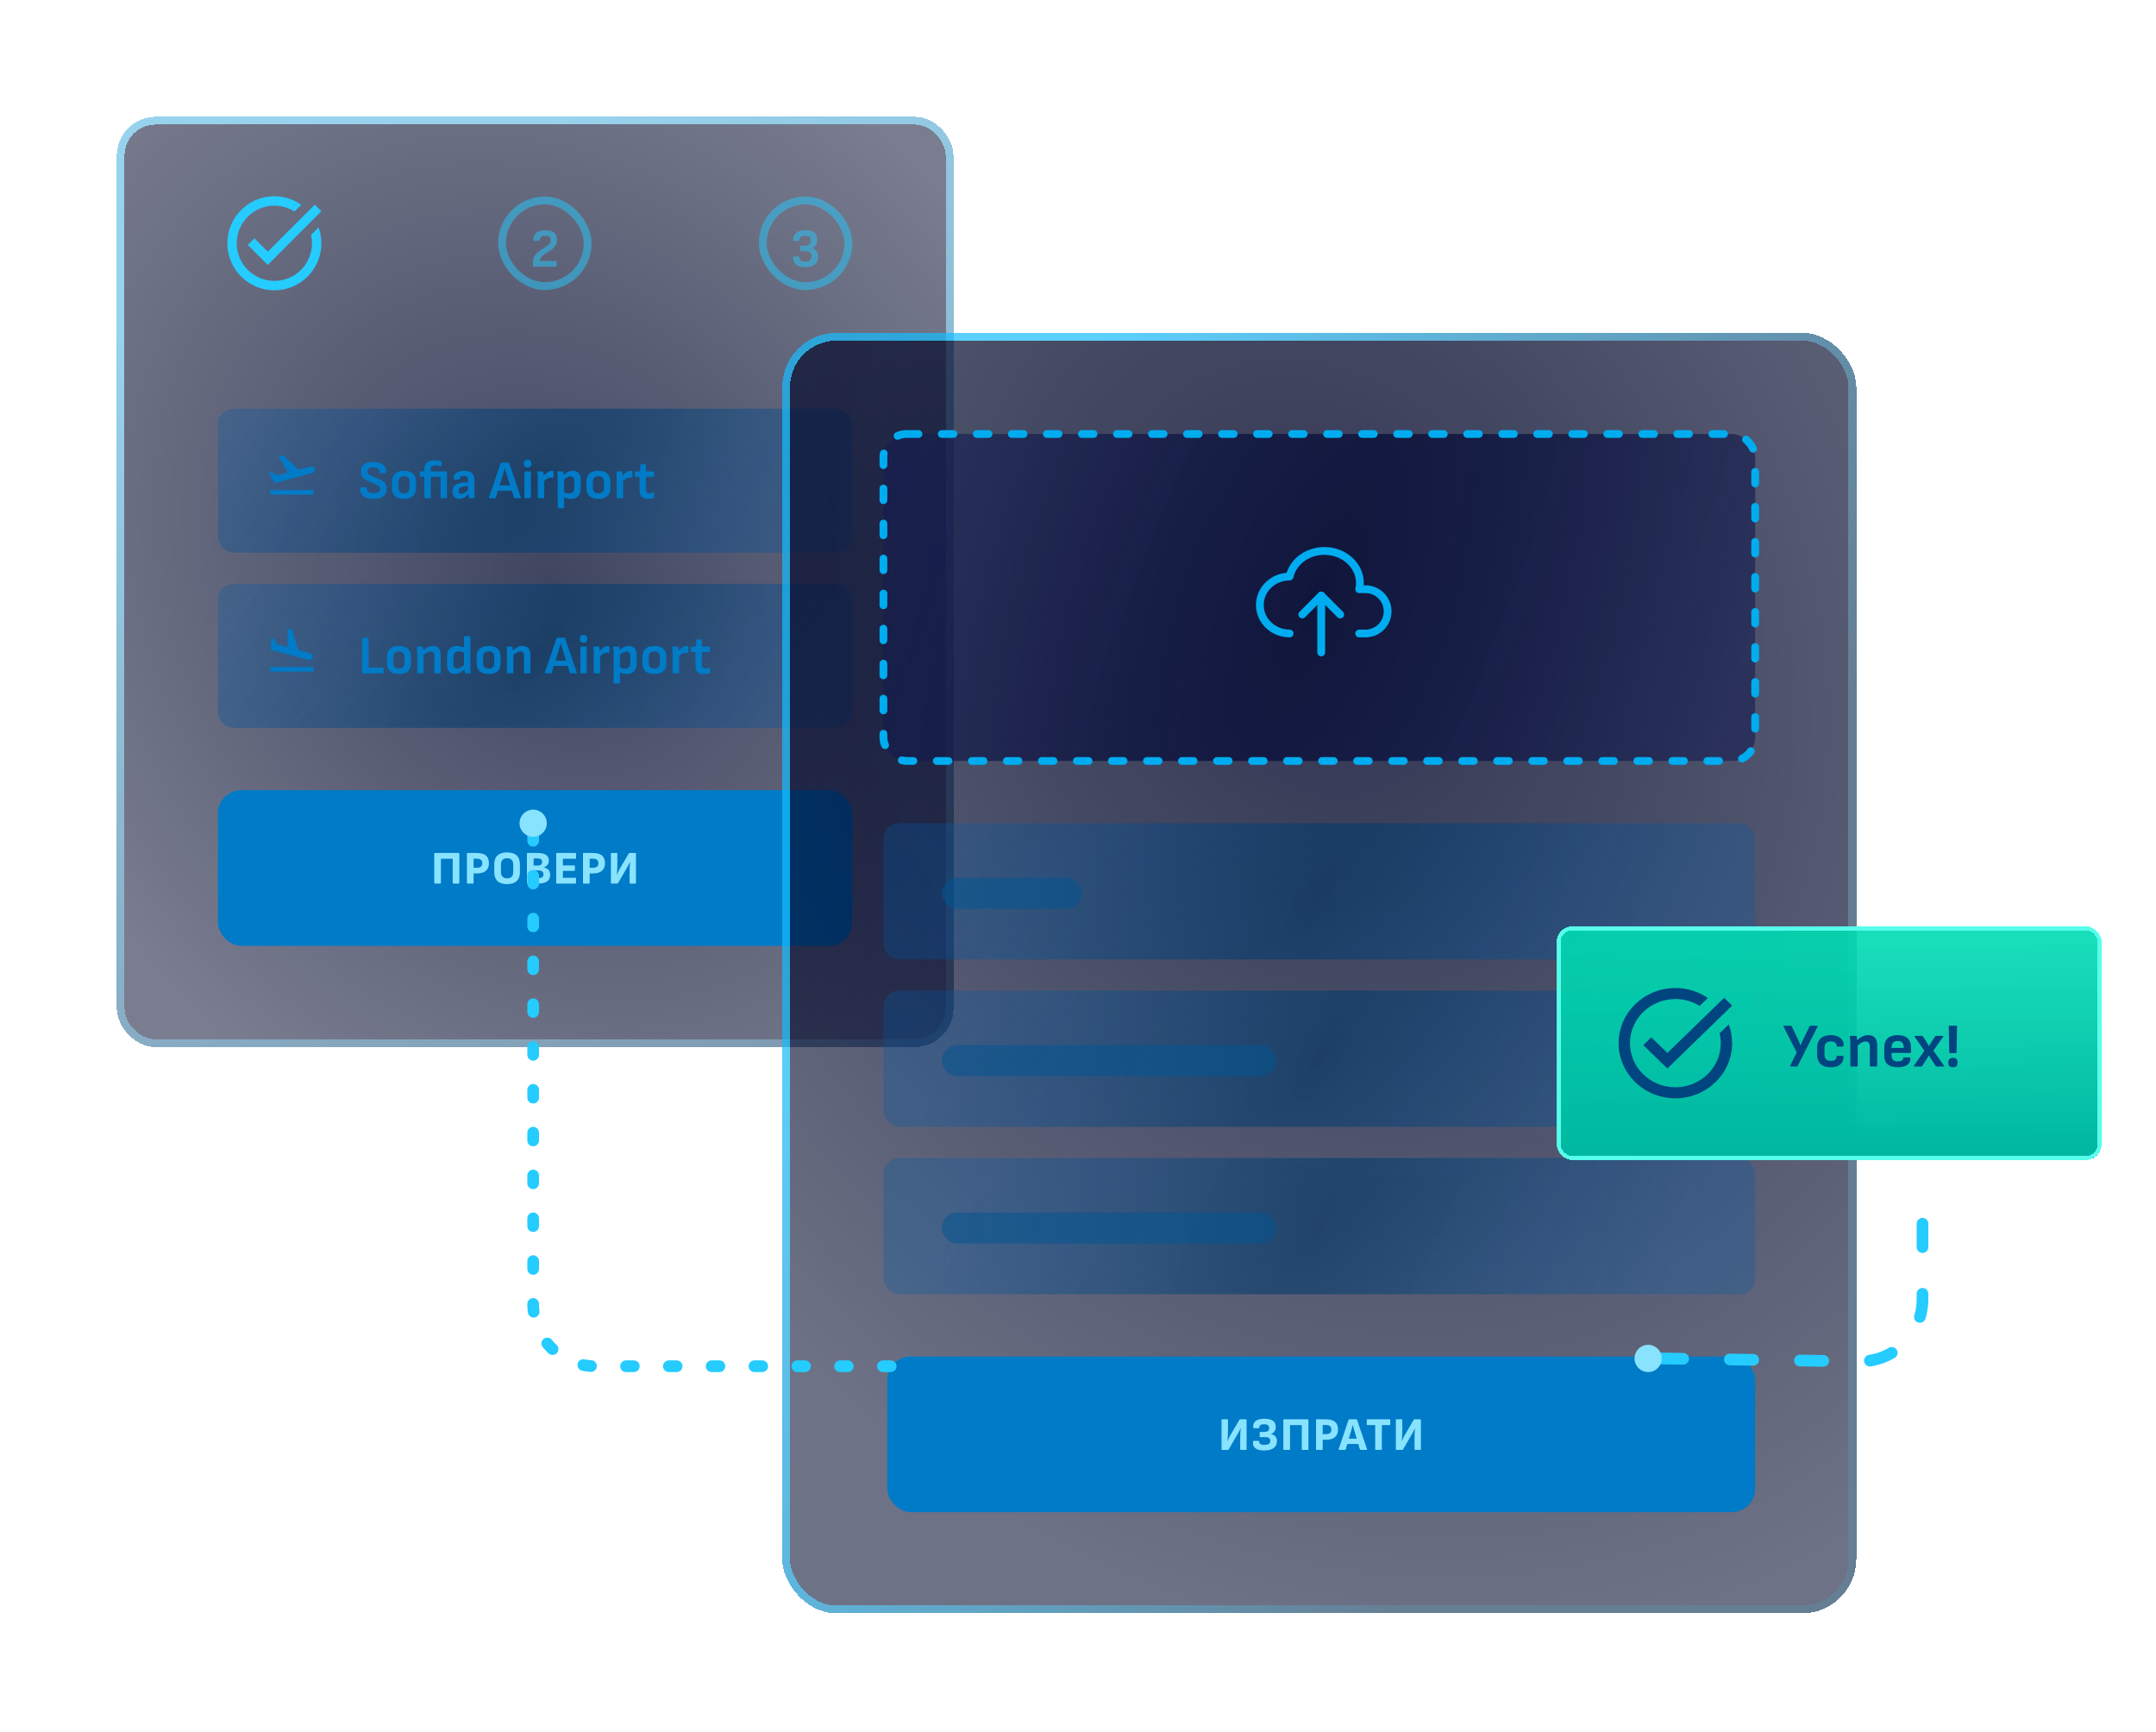 <svg width="554" height="445" viewBox="0 0 554 445" fill="none" xmlns="http://www.w3.org/2000/svg">
<g filter="url(#filter0_bd_1313_11496)">
<rect x="32" y="12" width="211" height="235" rx="8" fill="url(#paint0_radial_1313_11496)" fill-opacity="0.75" shape-rendering="crispEdges"/>
<path d="M82.584 34.259L68.797 48.058L63.673 42.935L65.377 41.231L68.797 44.651L80.88 32.568L82.584 34.259ZM79.913 40.349C80.07 41.038 80.167 41.763 80.167 42.5C80.167 47.841 75.841 52.167 70.5 52.167C65.159 52.167 60.834 47.841 60.834 42.5C60.834 37.159 65.159 32.833 70.5 32.833C72.409 32.833 74.174 33.389 75.672 34.344L77.412 32.604C75.454 31.226 73.074 30.417 70.5 30.417C63.83 30.417 58.417 35.83 58.417 42.5C58.417 49.17 63.83 54.583 70.5 54.583C77.17 54.583 82.584 49.17 82.584 42.5C82.584 41.062 82.318 39.685 81.859 38.404L79.913 40.349Z" fill="#24CCFF"/>
<g opacity="0.5">
<path d="M137.125 48.5C137.013 48.5 136.957 48.444 136.957 48.332V47.226C136.957 46.787 137.036 46.395 137.195 46.05C137.353 45.705 137.568 45.397 137.839 45.126C138.109 44.855 138.403 44.613 138.721 44.398C139.047 44.174 139.369 43.964 139.687 43.768C140.004 43.563 140.298 43.367 140.569 43.18C140.839 42.984 141.054 42.774 141.213 42.55C141.381 42.326 141.465 42.083 141.465 41.822V41.57C141.465 41.234 141.348 40.987 141.115 40.828C140.881 40.66 140.527 40.576 140.051 40.576C139.575 40.576 139.225 40.679 139.001 40.884C138.777 41.08 138.665 41.36 138.665 41.724C138.665 41.836 138.613 41.892 138.511 41.892H137.237C137.134 41.892 137.078 41.836 137.069 41.724C137.059 41.164 137.171 40.693 137.405 40.31C137.638 39.927 137.988 39.643 138.455 39.456C138.931 39.26 139.505 39.162 140.177 39.162C141.157 39.162 141.889 39.363 142.375 39.764C142.869 40.165 143.117 40.772 143.117 41.584C143.117 42.051 143.037 42.457 142.879 42.802C142.72 43.138 142.51 43.437 142.249 43.698C141.997 43.95 141.712 44.179 141.395 44.384C141.087 44.589 140.779 44.785 140.471 44.972C140.163 45.149 139.878 45.341 139.617 45.546C139.355 45.742 139.145 45.961 138.987 46.204C138.828 46.447 138.749 46.731 138.749 47.058H142.921C143.023 47.058 143.075 47.109 143.075 47.212V48.332C143.075 48.444 143.023 48.5 142.921 48.5H137.125Z" fill="#24CCFF"/>
<rect x="129" y="31.5" width="22" height="22" rx="11" stroke="#24CCFF" stroke-width="2"/>
</g>
<g opacity="0.5">
<path d="M206.863 48.668C206.154 48.668 205.566 48.561 205.099 48.346C204.642 48.131 204.306 47.828 204.091 47.436C203.886 47.044 203.793 46.591 203.811 46.078C203.811 45.966 203.863 45.91 203.965 45.91H205.239C205.351 45.91 205.407 45.966 205.407 46.078C205.407 46.479 205.529 46.773 205.771 46.96C206.023 47.147 206.397 47.24 206.891 47.24C207.423 47.24 207.829 47.133 208.109 46.918C208.389 46.694 208.529 46.381 208.529 45.98V45.7C208.529 44.907 208.002 44.51 206.947 44.51H205.813C205.701 44.51 205.645 44.454 205.645 44.342V43.306C205.645 43.194 205.701 43.138 205.813 43.138H206.835C207.349 43.138 207.727 43.04 207.969 42.844C208.212 42.639 208.333 42.331 208.333 41.92V41.612C208.333 41.257 208.212 40.996 207.969 40.828C207.727 40.66 207.363 40.576 206.877 40.576C206.373 40.576 206.005 40.669 205.771 40.856C205.538 41.033 205.421 41.318 205.421 41.71C205.421 41.822 205.365 41.878 205.253 41.878H203.993C203.881 41.878 203.825 41.822 203.825 41.71C203.825 40.87 204.087 40.235 204.609 39.806C205.141 39.377 205.935 39.162 206.989 39.162C208.016 39.162 208.772 39.358 209.257 39.75C209.743 40.142 209.985 40.735 209.985 41.528C209.985 42.107 209.864 42.583 209.621 42.956C209.388 43.32 209.061 43.572 208.641 43.712V43.74C209.164 43.899 209.551 44.165 209.803 44.538C210.065 44.902 210.195 45.369 210.195 45.938C210.195 46.825 209.911 47.501 209.341 47.968C208.772 48.435 207.946 48.668 206.863 48.668Z" fill="#24CCFF"/>
<rect x="196" y="31.5" width="22" height="22" rx="11" stroke="#24CCFF" stroke-width="2"/>
</g>
<rect x="56" y="85" width="163" height="37" rx="4" fill="url(#paint1_radial_1313_11496)"/>
<path d="M69.47 105.917H80.553V107.084H69.47V105.917ZM80.886 100.457C80.763 99.99 80.279 99.71 79.812 99.839L76.715 100.667L72.69 96.916L71.564 97.214L73.979 101.396L71.08 102.172L69.931 101.274L69.085 101.501L70.596 104.12L80.262 101.536C80.734 101.402 81.008 100.924 80.886 100.457Z" fill="#007BC7"/>
<path d="M95.906 108.168C94.721 108.168 93.857 107.93 93.316 107.454C92.775 106.969 92.537 106.297 92.602 105.438C92.621 105.279 92.686 105.2 92.798 105.2H94.114C94.235 105.2 94.291 105.27 94.282 105.41C94.282 105.867 94.422 106.203 94.702 106.418C94.982 106.623 95.411 106.726 95.99 106.726C96.559 106.726 96.979 106.637 97.25 106.46C97.53 106.273 97.67 105.989 97.67 105.606C97.67 105.429 97.637 105.275 97.572 105.144C97.507 105.004 97.395 104.883 97.236 104.78C97.077 104.668 96.863 104.556 96.592 104.444L94.562 103.576C94.114 103.38 93.755 103.17 93.484 102.946C93.213 102.713 93.022 102.447 92.91 102.148C92.798 101.849 92.742 101.509 92.742 101.126C92.751 100.333 93.017 99.726 93.54 99.306C94.063 98.886 94.842 98.676 95.878 98.676C96.606 98.676 97.222 98.779 97.726 98.984C98.239 99.18 98.622 99.474 98.874 99.866C99.126 100.249 99.224 100.729 99.168 101.308C99.149 101.476 99.093 101.56 99 101.56H97.67C97.614 101.56 97.572 101.541 97.544 101.504C97.516 101.467 97.507 101.401 97.516 101.308C97.544 100.935 97.409 100.641 97.11 100.426C96.821 100.202 96.405 100.09 95.864 100.09C95.388 100.09 95.029 100.174 94.786 100.342C94.543 100.51 94.422 100.762 94.422 101.098C94.422 101.275 94.455 101.434 94.52 101.574C94.585 101.705 94.697 101.826 94.856 101.938C95.024 102.05 95.248 102.167 95.528 102.288L97.53 103.142C97.987 103.329 98.347 103.539 98.608 103.772C98.879 103.996 99.07 104.257 99.182 104.556C99.303 104.855 99.359 105.209 99.35 105.62C99.35 106.432 99.075 107.062 98.524 107.51C97.973 107.949 97.101 108.168 95.906 108.168ZM103.82 108.168C102.83 108.168 102.065 107.935 101.524 107.468C100.992 106.992 100.726 106.273 100.726 105.312V103.8C100.726 102.848 100.992 102.134 101.524 101.658C102.056 101.182 102.821 100.944 103.82 100.944C104.809 100.944 105.57 101.182 106.102 101.658C106.634 102.134 106.9 102.848 106.9 103.8V105.312C106.9 106.273 106.634 106.992 106.102 107.468C105.579 107.935 104.818 108.168 103.82 108.168ZM103.82 106.754C104.324 106.754 104.688 106.628 104.912 106.376C105.136 106.115 105.248 105.709 105.248 105.158V103.954C105.248 103.403 105.136 103.002 104.912 102.75C104.688 102.489 104.324 102.358 103.82 102.358C103.316 102.358 102.947 102.489 102.714 102.75C102.49 103.002 102.378 103.403 102.378 103.954V105.158C102.378 105.709 102.49 106.115 102.714 106.376C102.947 106.628 103.316 106.754 103.82 106.754ZM109.209 108C109.163 108 109.121 107.986 109.083 107.958C109.055 107.921 109.041 107.879 109.041 107.832V102.498H108.005C107.968 102.498 107.931 102.484 107.893 102.456C107.865 102.419 107.851 102.377 107.851 102.33V101.28C107.851 101.224 107.865 101.182 107.893 101.154C107.931 101.126 107.968 101.112 108.005 101.112H109.041V100.58C109.041 99.796 109.251 99.217 109.671 98.844C110.101 98.461 110.754 98.27 111.631 98.27C111.921 98.27 112.219 98.289 112.527 98.326C112.835 98.354 113.083 98.391 113.269 98.438C113.363 98.447 113.409 98.503 113.409 98.606V99.614C113.409 99.735 113.344 99.782 113.213 99.754C112.989 99.707 112.761 99.67 112.527 99.642C112.303 99.605 112.079 99.586 111.855 99.586C111.463 99.586 111.169 99.661 110.973 99.81C110.787 99.959 110.693 100.193 110.693 100.51V101.112H114.697C114.8 101.112 114.851 101.168 114.851 101.28V107.832C114.851 107.944 114.8 108 114.697 108H113.367C113.255 108 113.199 107.944 113.199 107.832V102.498H110.693V107.832C110.693 107.879 110.679 107.921 110.651 107.958C110.623 107.986 110.581 108 110.525 108H109.209ZM120.69 108C120.634 108 120.592 107.986 120.564 107.958C120.545 107.921 120.527 107.874 120.508 107.818C120.489 107.725 120.466 107.566 120.438 107.342C120.41 107.109 120.387 106.894 120.368 106.698L120.27 106.124V103.324C120.27 102.932 120.191 102.657 120.032 102.498C119.873 102.33 119.598 102.246 119.206 102.246C118.497 102.246 118.151 102.503 118.17 103.016C118.17 103.128 118.119 103.184 118.016 103.184H116.756C116.644 103.184 116.583 103.1 116.574 102.932C116.518 102.307 116.728 101.821 117.204 101.476C117.689 101.121 118.38 100.944 119.276 100.944C120.191 100.944 120.858 101.14 121.278 101.532C121.707 101.924 121.922 102.531 121.922 103.352V106.264C121.922 106.563 121.927 106.843 121.936 107.104C121.955 107.365 121.978 107.603 122.006 107.818C122.025 107.939 121.973 108 121.852 108H120.69ZM118.016 108.168C117.456 108.168 117.027 108 116.728 107.664C116.429 107.328 116.28 106.847 116.28 106.222C116.28 105.737 116.373 105.345 116.56 105.046C116.747 104.738 117.05 104.5 117.47 104.332C117.899 104.155 118.469 104.038 119.178 103.982L120.48 103.87V104.878L119.318 104.976C118.777 105.023 118.403 105.125 118.198 105.284C117.993 105.443 117.89 105.699 117.89 106.054C117.89 106.325 117.946 106.53 118.058 106.67C118.17 106.801 118.343 106.866 118.576 106.866C118.856 106.866 119.141 106.777 119.43 106.6C119.719 106.413 120.083 106.087 120.522 105.62L120.578 106.74C120.298 107.048 120.023 107.309 119.752 107.524C119.481 107.739 119.206 107.897 118.926 108C118.646 108.112 118.343 108.168 118.016 108.168ZM125.772 108C125.651 108 125.604 107.939 125.632 107.818L128.656 98.956C128.684 98.872 128.745 98.83 128.838 98.83H130.63C130.733 98.83 130.798 98.872 130.826 98.956L133.864 107.818C133.902 107.939 133.86 108 133.738 108H132.254C132.161 108 132.1 107.958 132.072 107.874L130.266 102.12C130.173 101.812 130.08 101.509 129.986 101.21C129.902 100.902 129.818 100.594 129.734 100.286H129.706C129.622 100.585 129.534 100.888 129.44 101.196C129.356 101.495 129.268 101.793 129.174 102.092L127.41 107.86C127.382 107.953 127.317 108 127.214 108H125.772ZM127.69 106.082L128.012 104.71H131.414L131.75 106.082H127.69ZM134.913 108C134.811 108 134.759 107.944 134.759 107.832V101.28C134.759 101.168 134.811 101.112 134.913 101.112H136.243C136.355 101.112 136.411 101.168 136.411 101.28V107.832C136.411 107.944 136.355 108 136.243 108H134.913ZM135.585 100.118C135.268 100.118 135.025 100.034 134.857 99.866C134.699 99.698 134.619 99.483 134.619 99.222V99.012C134.619 98.741 134.699 98.527 134.857 98.368C135.025 98.2 135.268 98.116 135.585 98.116C135.903 98.116 136.141 98.2 136.299 98.368C136.458 98.527 136.537 98.741 136.537 99.012V99.222C136.537 99.483 136.458 99.698 136.299 99.866C136.141 100.034 135.903 100.118 135.585 100.118ZM138.345 108C138.242 108 138.191 107.944 138.191 107.832V102.834C138.191 102.554 138.182 102.288 138.163 102.036C138.154 101.784 138.13 101.537 138.093 101.294C138.074 101.173 138.13 101.112 138.261 101.112H139.437C139.54 101.112 139.6 101.159 139.619 101.252C139.656 101.42 139.684 101.611 139.703 101.826C139.722 102.041 139.731 102.232 139.731 102.4L139.843 103.212V107.832C139.843 107.944 139.787 108 139.675 108H138.345ZM139.689 103.828L139.605 102.4C139.801 102.12 140.02 101.873 140.263 101.658C140.515 101.434 140.767 101.261 141.019 101.14C141.28 101.009 141.518 100.944 141.733 100.944C141.892 100.944 142.018 100.958 142.111 100.986C142.195 101.014 142.237 101.075 142.237 101.168C142.256 101.392 142.26 101.635 142.251 101.896C142.251 102.148 142.237 102.386 142.209 102.61C142.19 102.731 142.12 102.778 141.999 102.75C141.943 102.741 141.873 102.731 141.789 102.722C141.705 102.713 141.616 102.708 141.523 102.708C141.318 102.708 141.103 102.755 140.879 102.848C140.664 102.932 140.454 103.058 140.249 103.226C140.053 103.394 139.866 103.595 139.689 103.828ZM146.748 108.168C146.422 108.168 146.067 108.121 145.684 108.028C145.311 107.944 144.998 107.827 144.746 107.678L144.718 106.362C144.961 106.502 145.222 106.609 145.502 106.684C145.782 106.749 146.044 106.782 146.286 106.782C146.734 106.782 147.061 106.647 147.266 106.376C147.472 106.105 147.574 105.709 147.574 105.186V103.702C147.574 103.245 147.495 102.909 147.336 102.694C147.178 102.479 146.93 102.372 146.594 102.372C146.305 102.372 146.011 102.461 145.712 102.638C145.414 102.815 145.059 103.091 144.648 103.464L144.578 102.232C144.849 101.971 145.12 101.747 145.39 101.56C145.661 101.364 145.941 101.215 146.23 101.112C146.52 101 146.832 100.944 147.168 100.944C147.85 100.944 148.363 101.149 148.708 101.56C149.054 101.961 149.226 102.582 149.226 103.422V105.34C149.226 106.292 149.012 107.001 148.582 107.468C148.162 107.935 147.551 108.168 146.748 108.168ZM143.458 110.59C143.356 110.59 143.304 110.534 143.304 110.422V102.778C143.304 102.535 143.295 102.283 143.276 102.022C143.258 101.761 143.234 101.518 143.206 101.294C143.197 101.173 143.253 101.112 143.374 101.112H144.55C144.653 101.112 144.714 101.163 144.732 101.266C144.751 101.341 144.77 101.439 144.788 101.56C144.807 101.672 144.821 101.789 144.83 101.91C144.84 102.031 144.844 102.129 144.844 102.204L144.956 102.988V110.422C144.956 110.534 144.9 110.59 144.788 110.59H143.458ZM153.777 108.168C152.787 108.168 152.022 107.935 151.481 107.468C150.949 106.992 150.683 106.273 150.683 105.312V103.8C150.683 102.848 150.949 102.134 151.481 101.658C152.013 101.182 152.778 100.944 153.777 100.944C154.766 100.944 155.527 101.182 156.059 101.658C156.591 102.134 156.857 102.848 156.857 103.8V105.312C156.857 106.273 156.591 106.992 156.059 107.468C155.536 107.935 154.775 108.168 153.777 108.168ZM153.777 106.754C154.281 106.754 154.645 106.628 154.869 106.376C155.093 106.115 155.205 105.709 155.205 105.158V103.954C155.205 103.403 155.093 103.002 154.869 102.75C154.645 102.489 154.281 102.358 153.777 102.358C153.273 102.358 152.904 102.489 152.671 102.75C152.447 103.002 152.335 103.403 152.335 103.954V105.158C152.335 105.709 152.447 106.115 152.671 106.376C152.904 106.628 153.273 106.754 153.777 106.754ZM158.62 108C158.518 108 158.466 107.944 158.466 107.832V102.834C158.466 102.554 158.457 102.288 158.438 102.036C158.429 101.784 158.406 101.537 158.368 101.294C158.35 101.173 158.406 101.112 158.536 101.112H159.712C159.815 101.112 159.876 101.159 159.894 101.252C159.932 101.42 159.96 101.611 159.978 101.826C159.997 102.041 160.006 102.232 160.006 102.4L160.118 103.212V107.832C160.118 107.944 160.062 108 159.95 108H158.62ZM159.964 103.828L159.88 102.4C160.076 102.12 160.296 101.873 160.538 101.658C160.79 101.434 161.042 101.261 161.294 101.14C161.556 101.009 161.794 100.944 162.008 100.944C162.167 100.944 162.293 100.958 162.386 100.986C162.47 101.014 162.512 101.075 162.512 101.168C162.531 101.392 162.536 101.635 162.526 101.896C162.526 102.148 162.512 102.386 162.484 102.61C162.466 102.731 162.396 102.778 162.274 102.75C162.218 102.741 162.148 102.731 162.064 102.722C161.98 102.713 161.892 102.708 161.798 102.708C161.593 102.708 161.378 102.755 161.154 102.848C160.94 102.932 160.73 103.058 160.524 103.226C160.328 103.394 160.142 103.595 159.964 103.828ZM166.555 108.168C166.014 108.168 165.58 108.084 165.253 107.916C164.936 107.748 164.703 107.487 164.553 107.132C164.413 106.777 164.343 106.325 164.343 105.774V102.498H163.321C163.209 102.498 163.153 102.442 163.153 102.33V101.28C163.153 101.168 163.209 101.112 163.321 101.112H164.399L164.581 99.432C164.6 99.329 164.661 99.278 164.763 99.278H165.827C165.939 99.278 165.995 99.334 165.995 99.446V101.112H167.913C168.025 101.112 168.081 101.168 168.081 101.28V102.33C168.081 102.442 168.025 102.498 167.913 102.498H165.995V105.69C165.995 106.063 166.065 106.334 166.205 106.502C166.345 106.67 166.579 106.754 166.905 106.754C167.073 106.754 167.241 106.735 167.409 106.698C167.587 106.661 167.75 106.609 167.899 106.544C168.03 106.497 168.095 106.539 168.095 106.67V107.748C168.095 107.841 168.053 107.902 167.969 107.93C167.783 108.005 167.568 108.061 167.325 108.098C167.092 108.145 166.835 108.168 166.555 108.168Z" fill="#007BC7"/>
<rect x="56" y="130" width="163" height="37" rx="4" fill="url(#paint2_radial_1313_11496)"/>
<path d="M69.458 151.375H80.541V152.542H69.458V151.375ZM79.281 149.537C79.748 149.66 80.226 149.386 80.355 148.919C80.477 148.452 80.203 147.974 79.736 147.846L76.639 147.017L75.029 141.756L73.903 141.458V146.288L71.004 145.512L70.461 144.159L69.615 143.932V146.947L79.281 149.537Z" fill="#007BC7"/>
<path d="M93.19 153C93.087 153 93.036 152.944 93.036 152.832V143.998C93.036 143.886 93.087 143.83 93.19 143.83H94.562C94.665 143.83 94.716 143.886 94.716 143.998V151.516H98.398C98.51 151.516 98.566 151.572 98.566 151.684V152.832C98.566 152.944 98.51 153 98.398 153H93.19ZM102.521 153.168C101.532 153.168 100.766 152.935 100.225 152.468C99.693 151.992 99.427 151.273 99.427 150.312V148.8C99.427 147.848 99.693 147.134 100.225 146.658C100.757 146.182 101.522 145.944 102.521 145.944C103.51 145.944 104.271 146.182 104.803 146.658C105.335 147.134 105.601 147.848 105.601 148.8V150.312C105.601 151.273 105.335 151.992 104.803 152.468C104.28 152.935 103.52 153.168 102.521 153.168ZM102.521 151.754C103.025 151.754 103.389 151.628 103.613 151.376C103.837 151.115 103.949 150.709 103.949 150.158V148.954C103.949 148.403 103.837 148.002 103.613 147.75C103.389 147.489 103.025 147.358 102.521 147.358C102.017 147.358 101.648 147.489 101.415 147.75C101.191 148.002 101.079 148.403 101.079 148.954V150.158C101.079 150.709 101.191 151.115 101.415 151.376C101.648 151.628 102.017 151.754 102.521 151.754ZM111.76 153C111.648 153 111.592 152.944 111.592 152.832V148.52C111.592 148.128 111.513 147.839 111.354 147.652C111.196 147.465 110.953 147.372 110.626 147.372C110.3 147.372 109.978 147.47 109.66 147.666C109.352 147.853 108.998 148.147 108.596 148.548L108.54 147.33C108.811 147.041 109.082 146.793 109.352 146.588C109.632 146.383 109.922 146.224 110.22 146.112C110.519 146 110.846 145.944 111.2 145.944C111.872 145.944 112.381 146.135 112.726 146.518C113.072 146.891 113.244 147.47 113.244 148.254V152.832C113.244 152.944 113.188 153 113.076 153H111.76ZM107.364 153C107.262 153 107.21 152.944 107.21 152.832V147.862C107.21 147.601 107.196 147.325 107.168 147.036C107.15 146.747 107.131 146.504 107.112 146.308C107.094 146.177 107.15 146.112 107.28 146.112H108.456C108.55 146.112 108.61 146.163 108.638 146.266C108.657 146.341 108.676 146.453 108.694 146.602C108.713 146.742 108.732 146.891 108.75 147.05C108.769 147.209 108.778 147.349 108.778 147.47L108.862 148.03V152.832C108.862 152.944 108.806 153 108.694 153H107.364ZM116.879 153.168C116.226 153.168 115.726 152.963 115.381 152.552C115.036 152.141 114.863 151.516 114.863 150.676V148.772C114.863 147.829 115.082 147.125 115.521 146.658C115.96 146.182 116.571 145.944 117.355 145.944C117.691 145.944 118.055 145.991 118.447 146.084C118.839 146.168 119.152 146.285 119.385 146.434L119.441 147.75C119.18 147.61 118.9 147.507 118.601 147.442C118.302 147.367 118.036 147.33 117.803 147.33C117.374 147.33 117.052 147.465 116.837 147.736C116.622 148.007 116.515 148.403 116.515 148.926V150.508C116.515 150.919 116.594 151.227 116.753 151.432C116.912 151.637 117.154 151.74 117.481 151.74C117.696 151.74 117.901 151.698 118.097 151.614C118.302 151.53 118.517 151.404 118.741 151.236C118.965 151.059 119.217 150.83 119.497 150.55L119.553 151.768C119.273 152.039 118.993 152.281 118.713 152.496C118.442 152.711 118.158 152.879 117.859 153C117.56 153.112 117.234 153.168 116.879 153.168ZM119.637 153C119.534 153 119.474 152.949 119.455 152.846C119.427 152.697 119.399 152.519 119.371 152.314C119.352 152.109 119.343 151.931 119.343 151.782L119.217 151.04V143.606C119.217 143.494 119.273 143.438 119.385 143.438H120.701C120.813 143.438 120.869 143.494 120.869 143.606V151.334C120.869 151.493 120.874 151.665 120.883 151.852C120.892 152.029 120.902 152.202 120.911 152.37C120.93 152.538 120.944 152.678 120.953 152.79C120.981 152.93 120.93 153 120.799 153H119.637ZM125.572 153.168C124.582 153.168 123.817 152.935 123.276 152.468C122.744 151.992 122.478 151.273 122.478 150.312V148.8C122.478 147.848 122.744 147.134 123.276 146.658C123.808 146.182 124.573 145.944 125.572 145.944C126.561 145.944 127.322 146.182 127.854 146.658C128.386 147.134 128.652 147.848 128.652 148.8V150.312C128.652 151.273 128.386 151.992 127.854 152.468C127.331 152.935 126.57 153.168 125.572 153.168ZM125.572 151.754C126.076 151.754 126.44 151.628 126.664 151.376C126.888 151.115 127 150.709 127 150.158V148.954C127 148.403 126.888 148.002 126.664 147.75C126.44 147.489 126.076 147.358 125.572 147.358C125.068 147.358 124.699 147.489 124.466 147.75C124.242 148.002 124.13 148.403 124.13 148.954V150.158C124.13 150.709 124.242 151.115 124.466 151.376C124.699 151.628 125.068 151.754 125.572 151.754ZM134.811 153C134.699 153 134.643 152.944 134.643 152.832V148.52C134.643 148.128 134.564 147.839 134.405 147.652C134.247 147.465 134.004 147.372 133.677 147.372C133.351 147.372 133.029 147.47 132.711 147.666C132.403 147.853 132.049 148.147 131.647 148.548L131.591 147.33C131.862 147.041 132.133 146.793 132.403 146.588C132.683 146.383 132.973 146.224 133.271 146.112C133.57 146 133.897 145.944 134.251 145.944C134.923 145.944 135.432 146.135 135.777 146.518C136.123 146.891 136.295 147.47 136.295 148.254V152.832C136.295 152.944 136.239 153 136.127 153H134.811ZM130.415 153C130.313 153 130.261 152.944 130.261 152.832V147.862C130.261 147.601 130.247 147.325 130.219 147.036C130.201 146.747 130.182 146.504 130.163 146.308C130.145 146.177 130.201 146.112 130.331 146.112H131.507C131.601 146.112 131.661 146.163 131.689 146.266C131.708 146.341 131.727 146.453 131.745 146.602C131.764 146.742 131.783 146.891 131.801 147.05C131.82 147.209 131.829 147.349 131.829 147.47L131.913 148.03V152.832C131.913 152.944 131.857 153 131.745 153H130.415ZM140.142 153C140.02 153 139.974 152.939 140.002 152.818L143.026 143.956C143.054 143.872 143.114 143.83 143.208 143.83H145C145.102 143.83 145.168 143.872 145.196 143.956L148.234 152.818C148.271 152.939 148.229 153 148.108 153H146.624C146.53 153 146.47 152.958 146.442 152.874L144.636 147.12C144.542 146.812 144.449 146.509 144.356 146.21C144.272 145.902 144.188 145.594 144.104 145.286H144.076C143.992 145.585 143.903 145.888 143.81 146.196C143.726 146.495 143.637 146.793 143.544 147.092L141.78 152.86C141.752 152.953 141.686 153 141.584 153H140.142ZM142.06 151.082L142.382 149.71H145.784L146.12 151.082H142.06ZM149.282 153C149.18 153 149.128 152.944 149.128 152.832V146.28C149.128 146.168 149.18 146.112 149.282 146.112H150.612C150.724 146.112 150.78 146.168 150.78 146.28V152.832C150.78 152.944 150.724 153 150.612 153H149.282ZM149.954 145.118C149.637 145.118 149.394 145.034 149.226 144.866C149.068 144.698 148.988 144.483 148.988 144.222V144.012C148.988 143.741 149.068 143.527 149.226 143.368C149.394 143.2 149.637 143.116 149.954 143.116C150.272 143.116 150.51 143.2 150.668 143.368C150.827 143.527 150.906 143.741 150.906 144.012V144.222C150.906 144.483 150.827 144.698 150.668 144.866C150.51 145.034 150.272 145.118 149.954 145.118ZM152.714 153C152.611 153 152.56 152.944 152.56 152.832V147.834C152.56 147.554 152.551 147.288 152.532 147.036C152.523 146.784 152.499 146.537 152.462 146.294C152.443 146.173 152.499 146.112 152.63 146.112H153.806C153.909 146.112 153.969 146.159 153.988 146.252C154.025 146.42 154.053 146.611 154.072 146.826C154.091 147.041 154.1 147.232 154.1 147.4L154.212 148.212V152.832C154.212 152.944 154.156 153 154.044 153H152.714ZM154.058 148.828L153.974 147.4C154.17 147.12 154.389 146.873 154.632 146.658C154.884 146.434 155.136 146.261 155.388 146.14C155.649 146.009 155.887 145.944 156.102 145.944C156.261 145.944 156.387 145.958 156.48 145.986C156.564 146.014 156.606 146.075 156.606 146.168C156.625 146.392 156.629 146.635 156.62 146.896C156.62 147.148 156.606 147.386 156.578 147.61C156.559 147.731 156.489 147.778 156.368 147.75C156.312 147.741 156.242 147.731 156.158 147.722C156.074 147.713 155.985 147.708 155.892 147.708C155.687 147.708 155.472 147.755 155.248 147.848C155.033 147.932 154.823 148.058 154.618 148.226C154.422 148.394 154.235 148.595 154.058 148.828ZM161.117 153.168C160.791 153.168 160.436 153.121 160.053 153.028C159.68 152.944 159.367 152.827 159.115 152.678L159.087 151.362C159.33 151.502 159.591 151.609 159.871 151.684C160.151 151.749 160.413 151.782 160.655 151.782C161.103 151.782 161.43 151.647 161.635 151.376C161.841 151.105 161.943 150.709 161.943 150.186V148.702C161.943 148.245 161.864 147.909 161.705 147.694C161.547 147.479 161.299 147.372 160.963 147.372C160.674 147.372 160.38 147.461 160.081 147.638C159.783 147.815 159.428 148.091 159.017 148.464L158.947 147.232C159.218 146.971 159.489 146.747 159.759 146.56C160.03 146.364 160.31 146.215 160.599 146.112C160.889 146 161.201 145.944 161.537 145.944C162.219 145.944 162.732 146.149 163.077 146.56C163.423 146.961 163.595 147.582 163.595 148.422V150.34C163.595 151.292 163.381 152.001 162.951 152.468C162.531 152.935 161.92 153.168 161.117 153.168ZM157.827 155.59C157.725 155.59 157.673 155.534 157.673 155.422V147.778C157.673 147.535 157.664 147.283 157.645 147.022C157.627 146.761 157.603 146.518 157.575 146.294C157.566 146.173 157.622 146.112 157.743 146.112H158.919C159.022 146.112 159.083 146.163 159.101 146.266C159.12 146.341 159.139 146.439 159.157 146.56C159.176 146.672 159.19 146.789 159.199 146.91C159.209 147.031 159.213 147.129 159.213 147.204L159.325 147.988V155.422C159.325 155.534 159.269 155.59 159.157 155.59H157.827ZM168.146 153.168C167.157 153.168 166.391 152.935 165.85 152.468C165.318 151.992 165.052 151.273 165.052 150.312V148.8C165.052 147.848 165.318 147.134 165.85 146.658C166.382 146.182 167.147 145.944 168.146 145.944C169.135 145.944 169.896 146.182 170.428 146.658C170.96 147.134 171.226 147.848 171.226 148.8V150.312C171.226 151.273 170.96 151.992 170.428 152.468C169.905 152.935 169.145 153.168 168.146 153.168ZM168.146 151.754C168.65 151.754 169.014 151.628 169.238 151.376C169.462 151.115 169.574 150.709 169.574 150.158V148.954C169.574 148.403 169.462 148.002 169.238 147.75C169.014 147.489 168.65 147.358 168.146 147.358C167.642 147.358 167.273 147.489 167.04 147.75C166.816 148.002 166.704 148.403 166.704 148.954V150.158C166.704 150.709 166.816 151.115 167.04 151.376C167.273 151.628 167.642 151.754 168.146 151.754ZM172.989 153C172.887 153 172.835 152.944 172.835 152.832V147.834C172.835 147.554 172.826 147.288 172.807 147.036C172.798 146.784 172.775 146.537 172.737 146.294C172.719 146.173 172.775 146.112 172.905 146.112H174.081C174.184 146.112 174.245 146.159 174.263 146.252C174.301 146.42 174.329 146.611 174.347 146.826C174.366 147.041 174.375 147.232 174.375 147.4L174.487 148.212V152.832C174.487 152.944 174.431 153 174.319 153H172.989ZM174.333 148.828L174.249 147.4C174.445 147.12 174.665 146.873 174.907 146.658C175.159 146.434 175.411 146.261 175.663 146.14C175.925 146.009 176.163 145.944 176.377 145.944C176.536 145.944 176.662 145.958 176.755 145.986C176.839 146.014 176.881 146.075 176.881 146.168C176.9 146.392 176.905 146.635 176.895 146.896C176.895 147.148 176.881 147.386 176.853 147.61C176.835 147.731 176.765 147.778 176.643 147.75C176.587 147.741 176.517 147.731 176.433 147.722C176.349 147.713 176.261 147.708 176.167 147.708C175.962 147.708 175.747 147.755 175.523 147.848C175.309 147.932 175.099 148.058 174.893 148.226C174.697 148.394 174.511 148.595 174.333 148.828ZM180.925 153.168C180.383 153.168 179.949 153.084 179.623 152.916C179.305 152.748 179.072 152.487 178.923 152.132C178.783 151.777 178.713 151.325 178.713 150.774V147.498H177.691C177.579 147.498 177.523 147.442 177.523 147.33V146.28C177.523 146.168 177.579 146.112 177.691 146.112H178.769L178.951 144.432C178.969 144.329 179.03 144.278 179.133 144.278H180.197C180.309 144.278 180.365 144.334 180.365 144.446V146.112H182.283C182.395 146.112 182.451 146.168 182.451 146.28V147.33C182.451 147.442 182.395 147.498 182.283 147.498H180.365V150.69C180.365 151.063 180.435 151.334 180.575 151.502C180.715 151.67 180.948 151.754 181.275 151.754C181.443 151.754 181.611 151.735 181.779 151.698C181.956 151.661 182.119 151.609 182.269 151.544C182.399 151.497 182.465 151.539 182.465 151.67V152.748C182.465 152.841 182.423 152.902 182.339 152.93C182.152 153.005 181.937 153.061 181.695 153.098C181.461 153.145 181.205 153.168 180.925 153.168Z" fill="#007BC7"/>
<rect x="56" y="183" width="163" height="40" rx="6" fill="#007BC7"/>
<path d="M111.739 207C111.635 207 111.583 206.948 111.583 206.844V199.296C111.583 199.192 111.635 199.14 111.739 199.14H117.883C117.979 199.14 118.027 199.192 118.027 199.296V206.844C118.027 206.948 117.979 207 117.883 207H116.479C116.375 207 116.323 206.948 116.323 206.844V200.628H113.299V206.844C113.299 206.948 113.247 207 113.143 207H111.739ZM120.138 207C120.034 207 119.982 206.948 119.982 206.844V199.296C119.982 199.192 120.034 199.14 120.138 199.14H122.514C123.602 199.14 124.394 199.364 124.89 199.812C125.386 200.26 125.634 200.916 125.634 201.78C125.634 202.612 125.374 203.256 124.854 203.712C124.342 204.168 123.566 204.396 122.526 204.396H121.698V206.844C121.698 206.948 121.646 207 121.542 207H120.138ZM121.698 202.944H122.502C122.974 202.944 123.326 202.856 123.558 202.68C123.798 202.496 123.918 202.2 123.918 201.792C123.918 201.368 123.802 201.064 123.57 200.88C123.338 200.696 122.982 200.604 122.502 200.604H121.698V202.944ZM130.295 207.144C129.215 207.144 128.395 206.884 127.835 206.364C127.283 205.844 127.007 205.088 127.007 204.096V202.044C127.007 201.044 127.283 200.288 127.835 199.776C128.395 199.256 129.215 198.996 130.295 198.996C131.383 198.996 132.203 199.256 132.755 199.776C133.315 200.288 133.595 201.044 133.595 202.044V204.096C133.595 205.088 133.315 205.844 132.755 206.364C132.203 206.884 131.383 207.144 130.295 207.144ZM130.295 205.656C130.831 205.656 131.227 205.516 131.483 205.236C131.747 204.948 131.879 204.536 131.879 204V202.14C131.879 201.604 131.747 201.196 131.483 200.916C131.227 200.628 130.831 200.484 130.295 200.484C129.775 200.484 129.383 200.628 129.119 200.916C128.855 201.196 128.723 201.604 128.723 202.14V204C128.723 204.536 128.855 204.948 129.119 205.236C129.383 205.516 129.775 205.656 130.295 205.656ZM135.553 207C135.449 207 135.397 206.948 135.397 206.844V199.296C135.397 199.192 135.449 199.14 135.553 199.14H138.097C139.065 199.14 139.793 199.3 140.281 199.62C140.777 199.94 141.025 200.424 141.025 201.072C141.025 201.536 140.921 201.908 140.713 202.188C140.505 202.46 140.185 202.676 139.753 202.836V202.872C140.265 202.968 140.661 203.164 140.941 203.46C141.221 203.756 141.361 204.172 141.361 204.708C141.361 205.516 141.101 206.1 140.581 206.46C140.069 206.82 139.237 207 138.085 207H135.553ZM137.113 205.596H138.157C138.685 205.596 139.065 205.524 139.297 205.38C139.529 205.228 139.645 204.972 139.645 204.612C139.645 204.276 139.525 204.028 139.285 203.868C139.053 203.708 138.677 203.628 138.157 203.628H137.113V205.596ZM137.113 202.368H138.061C138.501 202.368 138.817 202.292 139.009 202.14C139.209 201.98 139.309 201.74 139.309 201.42C139.309 201.116 139.201 200.892 138.985 200.748C138.777 200.604 138.445 200.532 137.989 200.532H137.113V202.368ZM143.074 207C142.97 207 142.918 206.948 142.918 206.844V199.296C142.918 199.192 142.97 199.14 143.074 199.14H147.862C147.966 199.14 148.018 199.192 148.018 199.296V200.484C148.018 200.58 147.966 200.628 147.862 200.628H144.634V202.332H147.574C147.678 202.332 147.73 202.384 147.73 202.488V203.592C147.73 203.688 147.678 203.736 147.574 203.736H144.634V205.512H147.862C147.966 205.512 148.018 205.56 148.018 205.656V206.844C148.018 206.948 147.966 207 147.862 207H143.074ZM149.961 207C149.857 207 149.805 206.948 149.805 206.844V199.296C149.805 199.192 149.857 199.14 149.961 199.14H152.337C153.425 199.14 154.217 199.364 154.713 199.812C155.209 200.26 155.457 200.916 155.457 201.78C155.457 202.612 155.197 203.256 154.677 203.712C154.165 204.168 153.389 204.396 152.349 204.396H151.521V206.844C151.521 206.948 151.469 207 151.365 207H149.961ZM151.521 202.944H152.325C152.797 202.944 153.149 202.856 153.381 202.68C153.621 202.496 153.741 202.2 153.741 201.792C153.741 201.368 153.625 201.064 153.393 200.88C153.161 200.696 152.805 200.604 152.325 200.604H151.521V202.944ZM157.13 207C157.026 207 156.974 206.948 156.974 206.844V199.296C156.974 199.192 157.026 199.14 157.13 199.14H158.486C158.582 199.14 158.63 199.192 158.63 199.296V202.176C158.63 202.536 158.622 202.864 158.606 203.16C158.598 203.448 158.582 203.72 158.558 203.976C158.534 204.224 158.51 204.476 158.486 204.732H158.522C158.626 204.484 158.734 204.236 158.846 203.988C158.966 203.74 159.106 203.472 159.266 203.184C159.434 202.896 159.63 202.56 159.854 202.176L161.582 199.248C161.63 199.176 161.69 199.14 161.762 199.14H163.262C163.366 199.14 163.418 199.192 163.418 199.296V206.844C163.418 206.948 163.366 207 163.262 207H161.918C161.822 207 161.774 206.948 161.774 206.844V204.108C161.774 203.62 161.782 203.152 161.798 202.704C161.822 202.256 161.854 201.844 161.894 201.468H161.858C161.762 201.692 161.654 201.92 161.534 202.152C161.414 202.376 161.266 202.644 161.09 202.956C160.914 203.26 160.69 203.644 160.418 204.108L158.81 206.892C158.77 206.964 158.71 207 158.63 207H157.13Z" fill="#88E3FF"/>
<rect x="31" y="11" width="213" height="237" rx="9" stroke="url(#paint3_linear_1313_11496)" stroke-opacity="0.6" stroke-width="2" shape-rendering="crispEdges"/>
</g>
<g filter="url(#filter1_bdd_1313_11496)">
<rect x="203" y="67.5" width="272" height="325" rx="12" fill="url(#paint4_radial_1313_11496)" fill-opacity="0.82" shape-rendering="crispEdges"/>
<rect x="227" y="91.5" width="224" height="84" rx="6" fill="url(#paint5_radial_1313_11496)"/>
<path d="M331.375 142.75C327.153 142.75 323.73 139.476 323.73 135.437C323.73 131.399 327.153 128.125 331.375 128.125C332.02 125.251 334.32 122.905 337.408 121.971C340.496 121.037 343.903 121.657 346.345 123.596C348.788 125.536 349.895 128.501 349.25 131.375H350.875C354.016 131.375 356.563 133.921 356.563 137.062C356.563 140.204 354.016 142.75 350.875 142.75H349.25" stroke="#00ACF0" stroke-width="2" stroke-linecap="round" stroke-linejoin="round"/>
<path d="M334.625 137.875L339.5 133L344.375 137.875" stroke="#00ACF0" stroke-width="2" stroke-linecap="round" stroke-linejoin="round"/>
<path d="M339.5 133V147.625" stroke="#00ACF0" stroke-width="2" stroke-linecap="round" stroke-linejoin="round"/>
<rect x="227" y="91.5" width="224" height="84" rx="6" stroke="#00ACF0" stroke-width="2" stroke-linecap="round" stroke-linejoin="round" stroke-dasharray="3 6"/>
<rect x="227" y="191.5" width="224" height="35" rx="4" fill="url(#paint6_radial_1313_11496)"/>
<rect opacity="0.5" x="242" y="205.5" width="36" height="8" rx="4" fill="#005694"/>
<rect x="227" y="234.5" width="224" height="35" rx="4" fill="url(#paint7_radial_1313_11496)"/>
<rect opacity="0.5" x="242" y="248.5" width="86" height="8" rx="4" fill="#005694"/>
<rect x="227" y="277.5" width="224" height="35" rx="4" fill="url(#paint8_radial_1313_11496)"/>
<rect opacity="0.5" x="242" y="291.5" width="86" height="8" rx="4" fill="#005694"/>
<rect x="228" y="328.5" width="223" height="40" rx="6" fill="#007BC7"/>
<path d="M314.038 352.5C313.934 352.5 313.882 352.448 313.882 352.344V344.796C313.882 344.692 313.934 344.64 314.038 344.64H315.394C315.49 344.64 315.538 344.692 315.538 344.796V347.676C315.538 348.036 315.53 348.364 315.514 348.66C315.506 348.948 315.49 349.22 315.466 349.476C315.442 349.724 315.418 349.976 315.394 350.232H315.43C315.534 349.984 315.642 349.736 315.754 349.488C315.874 349.24 316.014 348.972 316.174 348.684C316.342 348.396 316.538 348.06 316.762 347.676L318.49 344.748C318.538 344.676 318.598 344.64 318.67 344.64H320.17C320.274 344.64 320.326 344.692 320.326 344.796V352.344C320.326 352.448 320.274 352.5 320.17 352.5H318.826C318.73 352.5 318.682 352.448 318.682 352.344V349.608C318.682 349.12 318.69 348.652 318.706 348.204C318.73 347.756 318.762 347.344 318.802 346.968H318.766C318.67 347.192 318.562 347.42 318.442 347.652C318.322 347.876 318.174 348.144 317.998 348.456C317.822 348.76 317.598 349.144 317.326 349.608L315.718 352.392C315.678 352.464 315.618 352.5 315.538 352.5H314.038ZM324.813 352.644C323.837 352.644 323.101 352.46 322.605 352.092C322.117 351.724 321.901 351.172 321.957 350.436C321.965 350.34 321.981 350.272 322.005 350.232C322.037 350.192 322.077 350.172 322.125 350.172H323.397C323.493 350.172 323.541 350.208 323.541 350.28C323.541 350.6 323.641 350.836 323.841 350.988C324.049 351.132 324.385 351.204 324.849 351.204C325.401 351.204 325.797 351.12 326.037 350.952C326.285 350.776 326.409 350.504 326.409 350.136C326.409 349.816 326.301 349.584 326.085 349.44C325.877 349.288 325.533 349.212 325.053 349.212H323.841C323.737 349.212 323.685 349.16 323.685 349.056V348.036C323.685 347.94 323.737 347.892 323.841 347.892H324.729C325.225 347.892 325.581 347.816 325.797 347.664C326.013 347.504 326.121 347.256 326.121 346.92C326.121 346.568 326.021 346.312 325.821 346.152C325.621 345.992 325.277 345.912 324.789 345.912C324.373 345.912 324.069 345.98 323.877 346.116C323.685 346.252 323.589 346.464 323.589 346.752C323.589 346.864 323.537 346.92 323.433 346.92H322.161C322.121 346.92 322.085 346.9 322.053 346.86C322.029 346.82 322.013 346.752 322.005 346.656C321.973 345.944 322.197 345.408 322.677 345.048C323.165 344.68 323.905 344.496 324.897 344.496C325.881 344.496 326.613 344.672 327.093 345.024C327.581 345.376 327.825 345.904 327.825 346.608C327.825 347.04 327.717 347.416 327.501 347.736C327.293 348.048 326.989 348.272 326.589 348.408V348.432C327.101 348.536 327.485 348.744 327.741 349.056C327.997 349.368 328.125 349.752 328.125 350.208C328.125 350.992 327.845 351.596 327.285 352.02C326.733 352.436 325.909 352.644 324.813 352.644ZM329.922 352.5C329.818 352.5 329.766 352.448 329.766 352.344V344.796C329.766 344.692 329.818 344.64 329.922 344.64H336.066C336.162 344.64 336.21 344.692 336.21 344.796V352.344C336.21 352.448 336.162 352.5 336.066 352.5H334.662C334.558 352.5 334.506 352.448 334.506 352.344V346.128H331.482V352.344C331.482 352.448 331.43 352.5 331.326 352.5H329.922ZM338.321 352.5C338.217 352.5 338.165 352.448 338.165 352.344V344.796C338.165 344.692 338.217 344.64 338.321 344.64H340.697C341.785 344.64 342.577 344.864 343.073 345.312C343.569 345.76 343.817 346.416 343.817 347.28C343.817 348.112 343.557 348.756 343.037 349.212C342.525 349.668 341.749 349.896 340.709 349.896H339.881V352.344C339.881 352.448 339.829 352.5 339.725 352.5H338.321ZM339.881 348.444H340.685C341.157 348.444 341.509 348.356 341.741 348.18C341.981 347.996 342.101 347.7 342.101 347.292C342.101 346.868 341.985 346.564 341.753 346.38C341.521 346.196 341.165 346.104 340.685 346.104H339.881V348.444ZM344.099 352.5C343.987 352.5 343.947 352.444 343.979 352.332L346.523 344.76C346.555 344.68 346.615 344.64 346.703 344.64H348.539C348.627 344.64 348.683 344.68 348.707 344.76L351.275 352.332C351.307 352.444 351.267 352.5 351.155 352.5H349.607C349.519 352.5 349.463 352.46 349.439 352.38L348.059 347.736C347.979 347.464 347.903 347.192 347.831 346.92C347.759 346.64 347.687 346.364 347.615 346.092H347.591C347.519 346.364 347.447 346.64 347.375 346.92C347.303 347.192 347.227 347.464 347.147 347.736L345.791 352.368C345.767 352.456 345.711 352.5 345.623 352.5H344.099ZM345.947 350.976L346.235 349.608H348.935L349.247 350.976H345.947ZM353.517 352.5C353.421 352.5 353.373 352.448 353.373 352.344V346.128H351.345C351.249 346.128 351.201 346.08 351.201 345.984V344.796C351.201 344.692 351.249 344.64 351.345 344.64H357.093C357.189 344.64 357.237 344.692 357.237 344.796V345.984C357.237 346.08 357.189 346.128 357.093 346.128H355.077V352.344C355.077 352.448 355.025 352.5 354.921 352.5H353.517ZM358.831 352.5C358.727 352.5 358.675 352.448 358.675 352.344V344.796C358.675 344.692 358.727 344.64 358.831 344.64H360.187C360.283 344.64 360.331 344.692 360.331 344.796V347.676C360.331 348.036 360.323 348.364 360.307 348.66C360.299 348.948 360.283 349.22 360.259 349.476C360.235 349.724 360.211 349.976 360.187 350.232H360.223C360.327 349.984 360.435 349.736 360.547 349.488C360.667 349.24 360.807 348.972 360.967 348.684C361.135 348.396 361.331 348.06 361.555 347.676L363.283 344.748C363.331 344.676 363.391 344.64 363.463 344.64H364.963C365.067 344.64 365.119 344.692 365.119 344.796V352.344C365.119 352.448 365.067 352.5 364.963 352.5H363.619C363.523 352.5 363.475 352.448 363.475 352.344V349.608C363.475 349.12 363.483 348.652 363.499 348.204C363.523 347.756 363.555 347.344 363.595 346.968H363.559C363.463 347.192 363.355 347.42 363.235 347.652C363.115 347.876 362.967 348.144 362.791 348.456C362.615 348.76 362.391 349.144 362.119 349.608L360.511 352.392C360.471 352.464 360.411 352.5 360.331 352.5H358.831Z" fill="#88E3FF"/>
<rect x="202" y="66.5" width="274" height="327" rx="13" stroke="url(#paint9_linear_1313_11496)" stroke-opacity="0.7" stroke-width="2" shape-rendering="crispEdges"/>
</g>
<g filter="url(#filter2_bd_1313_11496)">
<rect x="400" y="237" width="140" height="60" rx="4" fill="url(#paint10_linear_1313_11496)" shape-rendering="crispEdges"/>
<path d="M445.084 257.338L428.444 273.517L422.261 267.51L424.317 265.512L428.444 269.522L443.027 255.355L445.084 257.338ZM441.861 264.478C442.05 265.286 442.167 266.136 442.167 267C442.167 273.262 436.946 278.333 430.5 278.333C424.054 278.333 418.834 273.262 418.834 267C418.834 260.738 424.054 255.667 430.5 255.667C432.804 255.667 434.934 256.318 436.742 257.437L438.842 255.397C436.479 253.782 433.607 252.833 430.5 252.833C422.45 252.833 415.917 259.18 415.917 267C415.917 274.82 422.45 281.167 430.5 281.167C438.55 281.167 445.084 274.82 445.084 267C445.084 265.314 444.763 263.699 444.209 262.197L441.861 264.478Z" fill="#004480"/>
<path d="M460.144 273C460.08 273 460.032 272.979 460 272.936C459.968 272.893 459.968 272.84 460 272.776L461.68 269.384L458.288 262.744C458.256 262.68 458.251 262.627 458.272 262.584C458.304 262.541 458.352 262.52 458.416 262.52H460.16C460.267 262.52 460.341 262.563 460.384 262.648L461.936 265.88C462.064 266.157 462.187 266.429 462.304 266.696C462.421 266.963 462.533 267.245 462.64 267.544H462.688C462.805 267.245 462.923 266.963 463.04 266.696C463.157 266.419 463.285 266.147 463.424 265.88L464.992 262.648C465.035 262.563 465.109 262.52 465.216 262.52H466.912C466.976 262.52 467.019 262.541 467.04 262.584C467.072 262.627 467.072 262.68 467.04 262.744L461.92 272.872C461.877 272.957 461.808 273 461.712 273H460.144ZM470.429 273.192C469.299 273.192 468.429 272.915 467.821 272.36C467.224 271.805 466.925 271.005 466.925 269.96V268.152C466.925 267.117 467.229 266.323 467.837 265.768C468.445 265.213 469.315 264.936 470.445 264.936C471.16 264.936 471.763 265.053 472.253 265.288C472.744 265.512 473.117 265.821 473.373 266.216C473.629 266.6 473.747 267.043 473.725 267.544C473.715 267.768 473.651 267.88 473.533 267.88H472.093C471.976 267.88 471.917 267.795 471.917 267.624C471.917 267.283 471.784 267.021 471.517 266.84C471.261 266.648 470.909 266.552 470.461 266.552C469.907 266.552 469.491 266.696 469.213 266.984C468.947 267.261 468.813 267.715 468.813 268.344V269.784C468.813 270.403 468.947 270.856 469.213 271.144C469.491 271.421 469.901 271.56 470.445 271.56C470.915 271.56 471.272 271.464 471.517 271.272C471.773 271.069 471.901 270.813 471.901 270.504C471.901 270.344 471.96 270.264 472.077 270.264H473.517C473.635 270.264 473.699 270.323 473.709 270.44C473.731 271.272 473.464 271.939 472.909 272.44C472.355 272.941 471.528 273.192 470.429 273.192ZM480.662 273C480.534 273 480.47 272.936 480.47 272.808V267.88C480.47 267.432 480.379 267.101 480.198 266.888C480.016 266.675 479.739 266.568 479.366 266.568C478.992 266.568 478.624 266.68 478.262 266.904C477.91 267.117 477.504 267.453 477.046 267.912L476.982 266.52C477.291 266.189 477.6 265.907 477.91 265.672C478.23 265.437 478.56 265.256 478.902 265.128C479.243 265 479.616 264.936 480.022 264.936C480.79 264.936 481.371 265.155 481.766 265.592C482.16 266.019 482.358 266.68 482.358 267.576V272.808C482.358 272.936 482.294 273 482.166 273H480.662ZM475.638 273C475.52 273 475.462 272.936 475.462 272.808V267.128C475.462 266.829 475.446 266.515 475.414 266.184C475.392 265.853 475.371 265.576 475.35 265.352C475.328 265.203 475.392 265.128 475.542 265.128H476.886C476.992 265.128 477.062 265.187 477.094 265.304C477.115 265.389 477.136 265.517 477.158 265.688C477.179 265.848 477.2 266.019 477.222 266.2C477.243 266.381 477.254 266.541 477.254 266.68L477.35 267.32V272.808C477.35 272.936 477.286 273 477.158 273H475.638ZM487.631 273.192C486.479 273.192 485.615 272.941 485.039 272.44C484.463 271.928 484.175 271.171 484.175 270.168V268.184C484.175 267.117 484.458 266.312 485.023 265.768C485.599 265.213 486.463 264.936 487.615 264.936C488.746 264.936 489.599 265.203 490.175 265.736C490.751 266.269 491.039 267.048 491.039 268.072V269.32C491.039 269.448 490.975 269.512 490.847 269.512H486.047V269.992C486.047 270.579 486.17 271.011 486.415 271.288C486.671 271.555 487.082 271.688 487.647 271.688C488.085 271.688 488.421 271.619 488.655 271.48C488.901 271.341 489.023 271.133 489.023 270.856C489.023 270.728 489.087 270.664 489.215 270.664H490.687C490.805 270.664 490.869 270.723 490.879 270.84C490.911 271.608 490.645 272.195 490.079 272.6C489.525 272.995 488.709 273.192 487.631 273.192ZM486.047 268.232H489.183V268.152C489.183 267.565 489.055 267.133 488.799 266.856C488.543 266.579 488.154 266.44 487.631 266.44C487.087 266.44 486.687 266.584 486.431 266.872C486.175 267.149 486.047 267.581 486.047 268.168V268.232ZM491.913 273C491.838 273 491.79 272.979 491.769 272.936C491.748 272.883 491.758 272.829 491.801 272.776L494.489 268.952L491.977 265.352C491.934 265.288 491.924 265.235 491.945 265.192C491.977 265.149 492.03 265.128 492.105 265.128H493.865C493.972 265.128 494.046 265.165 494.089 265.24L494.969 266.6C495.086 266.781 495.204 266.973 495.321 267.176C495.438 267.379 495.55 267.571 495.657 267.752H495.673C495.79 267.549 495.913 267.347 496.041 267.144C496.169 266.941 496.292 266.739 496.409 266.536L497.257 265.256C497.3 265.171 497.374 265.128 497.481 265.128H499.177C499.252 265.128 499.3 265.149 499.321 265.192C499.353 265.235 499.348 265.288 499.305 265.352L496.793 268.92L499.513 272.776C499.556 272.829 499.566 272.883 499.545 272.936C499.524 272.979 499.476 273 499.401 273H497.625C497.529 273 497.454 272.963 497.401 272.888L496.553 271.608C496.404 271.373 496.254 271.133 496.105 270.888C495.956 270.643 495.801 270.397 495.641 270.152H495.625C495.486 270.387 495.342 270.632 495.193 270.888C495.044 271.133 494.894 271.373 494.745 271.608L493.897 272.888C493.854 272.963 493.78 273 493.673 273H491.913ZM501.078 269.56C500.95 269.56 500.886 269.501 500.886 269.384L500.742 262.712C500.742 262.584 500.806 262.52 500.934 262.52H502.71C502.827 262.52 502.886 262.584 502.886 262.712L502.758 269.384C502.758 269.501 502.694 269.56 502.566 269.56H501.078ZM501.83 273.192C501.435 273.192 501.136 273.101 500.934 272.92C500.742 272.728 500.646 272.461 500.646 272.12V271.864C500.646 271.512 500.742 271.245 500.934 271.064C501.136 270.872 501.435 270.776 501.83 270.776C502.224 270.776 502.518 270.872 502.71 271.064C502.902 271.245 502.998 271.512 502.998 271.864V272.12C502.998 272.461 502.902 272.728 502.71 272.92C502.518 273.101 502.224 273.192 501.83 273.192Z" fill="#004480"/>
<rect x="400.5" y="237.5" width="139" height="59" rx="3.5" stroke="#57FFEB" shape-rendering="crispEdges"/>
</g>
<path d="M137 214V335C137 343.837 144.163 351 153 351H234" stroke="#24CCFF" stroke-width="3" stroke-linecap="round" stroke-linejoin="round" stroke-dasharray="2 9"/>
<path d="M426.5 349L477.763 349.759C486.691 349.892 494 342.69 494 333.761V302.676" stroke="#24CCFF" stroke-width="3" stroke-linecap="round" stroke-linejoin="round" stroke-dasharray="6 12"/>
<circle cx="137" cy="211.5" r="3.5" fill="#88E3FF"/>
<circle cx="423.5" cy="349" r="3.5" fill="#88E3FF"/>
<defs>
<filter id="filter0_bd_1313_11496" x="0" y="-5" width="275" height="304" filterUnits="userSpaceOnUse" color-interpolation-filters="sRGB">
<feFlood flood-opacity="0" result="BackgroundImageFix"/>
<feGaussianBlur in="BackgroundImageFix" stdDeviation="7.5"/>
<feComposite in2="SourceAlpha" operator="in" result="effect1_backgroundBlur_1313_11496"/>
<feColorMatrix in="SourceAlpha" type="matrix" values="0 0 0 0 0 0 0 0 0 0 0 0 0 0 0 0 0 0 127 0" result="hardAlpha"/>
<feMorphology radius="30" operator="erode" in="SourceAlpha" result="effect2_dropShadow_1313_11496"/>
<feOffset dy="20"/>
<feGaussianBlur stdDeviation="30"/>
<feComposite in2="hardAlpha" operator="out"/>
<feColorMatrix type="matrix" values="0 0 0 0 0.008 0 0 0 0 0.067 0 0 0 0 0.212 0 0 0 1 0"/>
<feBlend mode="normal" in2="effect1_backgroundBlur_1313_11496" result="effect2_dropShadow_1313_11496"/>
<feBlend mode="normal" in="SourceGraphic" in2="effect2_dropShadow_1313_11496" result="shape"/>
</filter>
<filter id="filter1_bdd_1313_11496" x="171" y="43.5" width="336" height="401" filterUnits="userSpaceOnUse" color-interpolation-filters="sRGB">
<feFlood flood-opacity="0" result="BackgroundImageFix"/>
<feGaussianBlur in="BackgroundImageFix" stdDeviation="11"/>
<feComposite in2="SourceAlpha" operator="in" result="effect1_backgroundBlur_1313_11496"/>
<feColorMatrix in="SourceAlpha" type="matrix" values="0 0 0 0 0 0 0 0 0 0 0 0 0 0 0 0 0 0 127 0" result="hardAlpha"/>
<feMorphology radius="30" operator="erode" in="SourceAlpha" result="effect2_dropShadow_1313_11496"/>
<feOffset dy="20"/>
<feGaussianBlur stdDeviation="30"/>
<feComposite in2="hardAlpha" operator="out"/>
<feColorMatrix type="matrix" values="0 0 0 0 0.008 0 0 0 0 0.071 0 0 0 0 0.22 0 0 0 1 0"/>
<feBlend mode="normal" in2="effect1_backgroundBlur_1313_11496" result="effect2_dropShadow_1313_11496"/>
<feColorMatrix in="SourceAlpha" type="matrix" values="0 0 0 0 0 0 0 0 0 0 0 0 0 0 0 0 0 0 127 0" result="hardAlpha"/>
<feOffset/>
<feGaussianBlur stdDeviation="1"/>
<feComposite in2="hardAlpha" operator="out"/>
<feColorMatrix type="matrix" values="0 0 0 0 0 0 0 0 0 0 0 0 0 0 0 0 0 0 0.35 0"/>
<feBlend mode="normal" in2="effect2_dropShadow_1313_11496" result="effect3_dropShadow_1313_11496"/>
<feBlend mode="normal" in="SourceGraphic" in2="effect3_dropShadow_1313_11496" result="shape"/>
</filter>
<filter id="filter2_bd_1313_11496" x="376" y="213" width="188" height="108" filterUnits="userSpaceOnUse" color-interpolation-filters="sRGB">
<feFlood flood-opacity="0" result="BackgroundImageFix"/>
<feGaussianBlur in="BackgroundImageFix" stdDeviation="12"/>
<feComposite in2="SourceAlpha" operator="in" result="effect1_backgroundBlur_1313_11496"/>
<feColorMatrix in="SourceAlpha" type="matrix" values="0 0 0 0 0 0 0 0 0 0 0 0 0 0 0 0 0 0 127 0" result="hardAlpha"/>
<feOffset dy="1"/>
<feGaussianBlur stdDeviation="7"/>
<feComposite in2="hardAlpha" operator="out"/>
<feColorMatrix type="matrix" values="0 0 0 0 0.004 0 0 0 0 0.784 0 0 0 0 0.667 0 0 0 1 0"/>
<feBlend mode="normal" in2="effect1_backgroundBlur_1313_11496" result="effect2_dropShadow_1313_11496"/>
<feBlend mode="normal" in="SourceGraphic" in2="effect2_dropShadow_1313_11496" result="shape"/>
</filter>
<radialGradient id="paint0_radial_1313_11496" cx="0" cy="0" r="1" gradientUnits="userSpaceOnUse" gradientTransform="translate(141.558 129.5) rotate(50.979) scale(170.144 141.799)">
<stop stop-color="#02082B"/>
<stop offset="1" stop-color="#02082B" stop-opacity="0.7"/>
</radialGradient>
<radialGradient id="paint1_radial_1313_11496" cx="0" cy="0" r="1" gradientUnits="userSpaceOnUse" gradientTransform="translate(137.5 103.5) rotate(38.86) scale(70.555 191.414)">
<stop stop-color="#003666" stop-opacity="0.6"/>
<stop offset="1" stop-color="#005AA8" stop-opacity="0.3"/>
</radialGradient>
<radialGradient id="paint2_radial_1313_11496" cx="0" cy="0" r="1" gradientUnits="userSpaceOnUse" gradientTransform="translate(137.5 148.5) rotate(38.86) scale(70.555 191.414)">
<stop stop-color="#003666" stop-opacity="0.6"/>
<stop offset="1" stop-color="#005AA8" stop-opacity="0.3"/>
</radialGradient>
<linearGradient id="paint3_linear_1313_11496" x1="70" y1="44.721" x2="190.832" y2="294.411" gradientUnits="userSpaceOnUse">
<stop offset="0" stop-color="#53B6E1"/>
<stop offset="1" stop-color="#244B6F"/>
</linearGradient>
<radialGradient id="paint4_radial_1313_11496" cx="0" cy="0" r="1" gradientUnits="userSpaceOnUse" gradientTransform="translate(339 142) rotate(62.911) scale(269.01 220.437)">
<stop stop-color="#02082B"/>
<stop offset="1" stop-color="#02082B" stop-opacity="0.7"/>
</radialGradient>
<radialGradient id="paint5_radial_1313_11496" cx="0" cy="0" r="1" gradientUnits="userSpaceOnUse" gradientTransform="translate(339 133.5) rotate(22.282) scale(110.771 295.39)">
<stop stop-color="#10163B"/>
<stop offset="1" stop-color="#151D51" stop-opacity="0.6"/>
</radialGradient>
<radialGradient id="paint6_radial_1313_11496" cx="0" cy="0" r="1" gradientUnits="userSpaceOnUse" gradientTransform="translate(339 209) rotate(29.014) scale(86.335 203.348)">
<stop stop-color="#003666" stop-opacity="0.6"/>
<stop offset="1" stop-color="#005AA8" stop-opacity="0.3"/>
</radialGradient>
<radialGradient id="paint7_radial_1313_11496" cx="0" cy="0" r="1" gradientUnits="userSpaceOnUse" gradientTransform="translate(339 252) rotate(29.014) scale(86.335 203.348)">
<stop stop-color="#003666" stop-opacity="0.6"/>
<stop offset="1" stop-color="#005AA8" stop-opacity="0.3"/>
</radialGradient>
<radialGradient id="paint8_radial_1313_11496" cx="0" cy="0" r="1" gradientUnits="userSpaceOnUse" gradientTransform="translate(339 295) rotate(29.014) scale(86.335 203.348)">
<stop stop-color="#003666" stop-opacity="0.6"/>
<stop offset="1" stop-color="#005AA8" stop-opacity="0.3"/>
</radialGradient>
<linearGradient id="paint9_linear_1313_11496" x1="284.077" y1="67.5" x2="475.275" y2="160.418" gradientUnits="userSpaceOnUse">
<stop stop-color="#15BCFF"/>
<stop offset="1" stop-color="#254765"/>
</linearGradient>
<linearGradient id="paint10_linear_1313_11496" x1="441.5" y1="241" x2="442.5" y2="297" gradientUnits="userSpaceOnUse">
<stop stop-color="#00DBB3" stop-opacity="0.9"/>
<stop offset="1" stop-color="#00B7A1"/>
</linearGradient>
</defs>
</svg>
